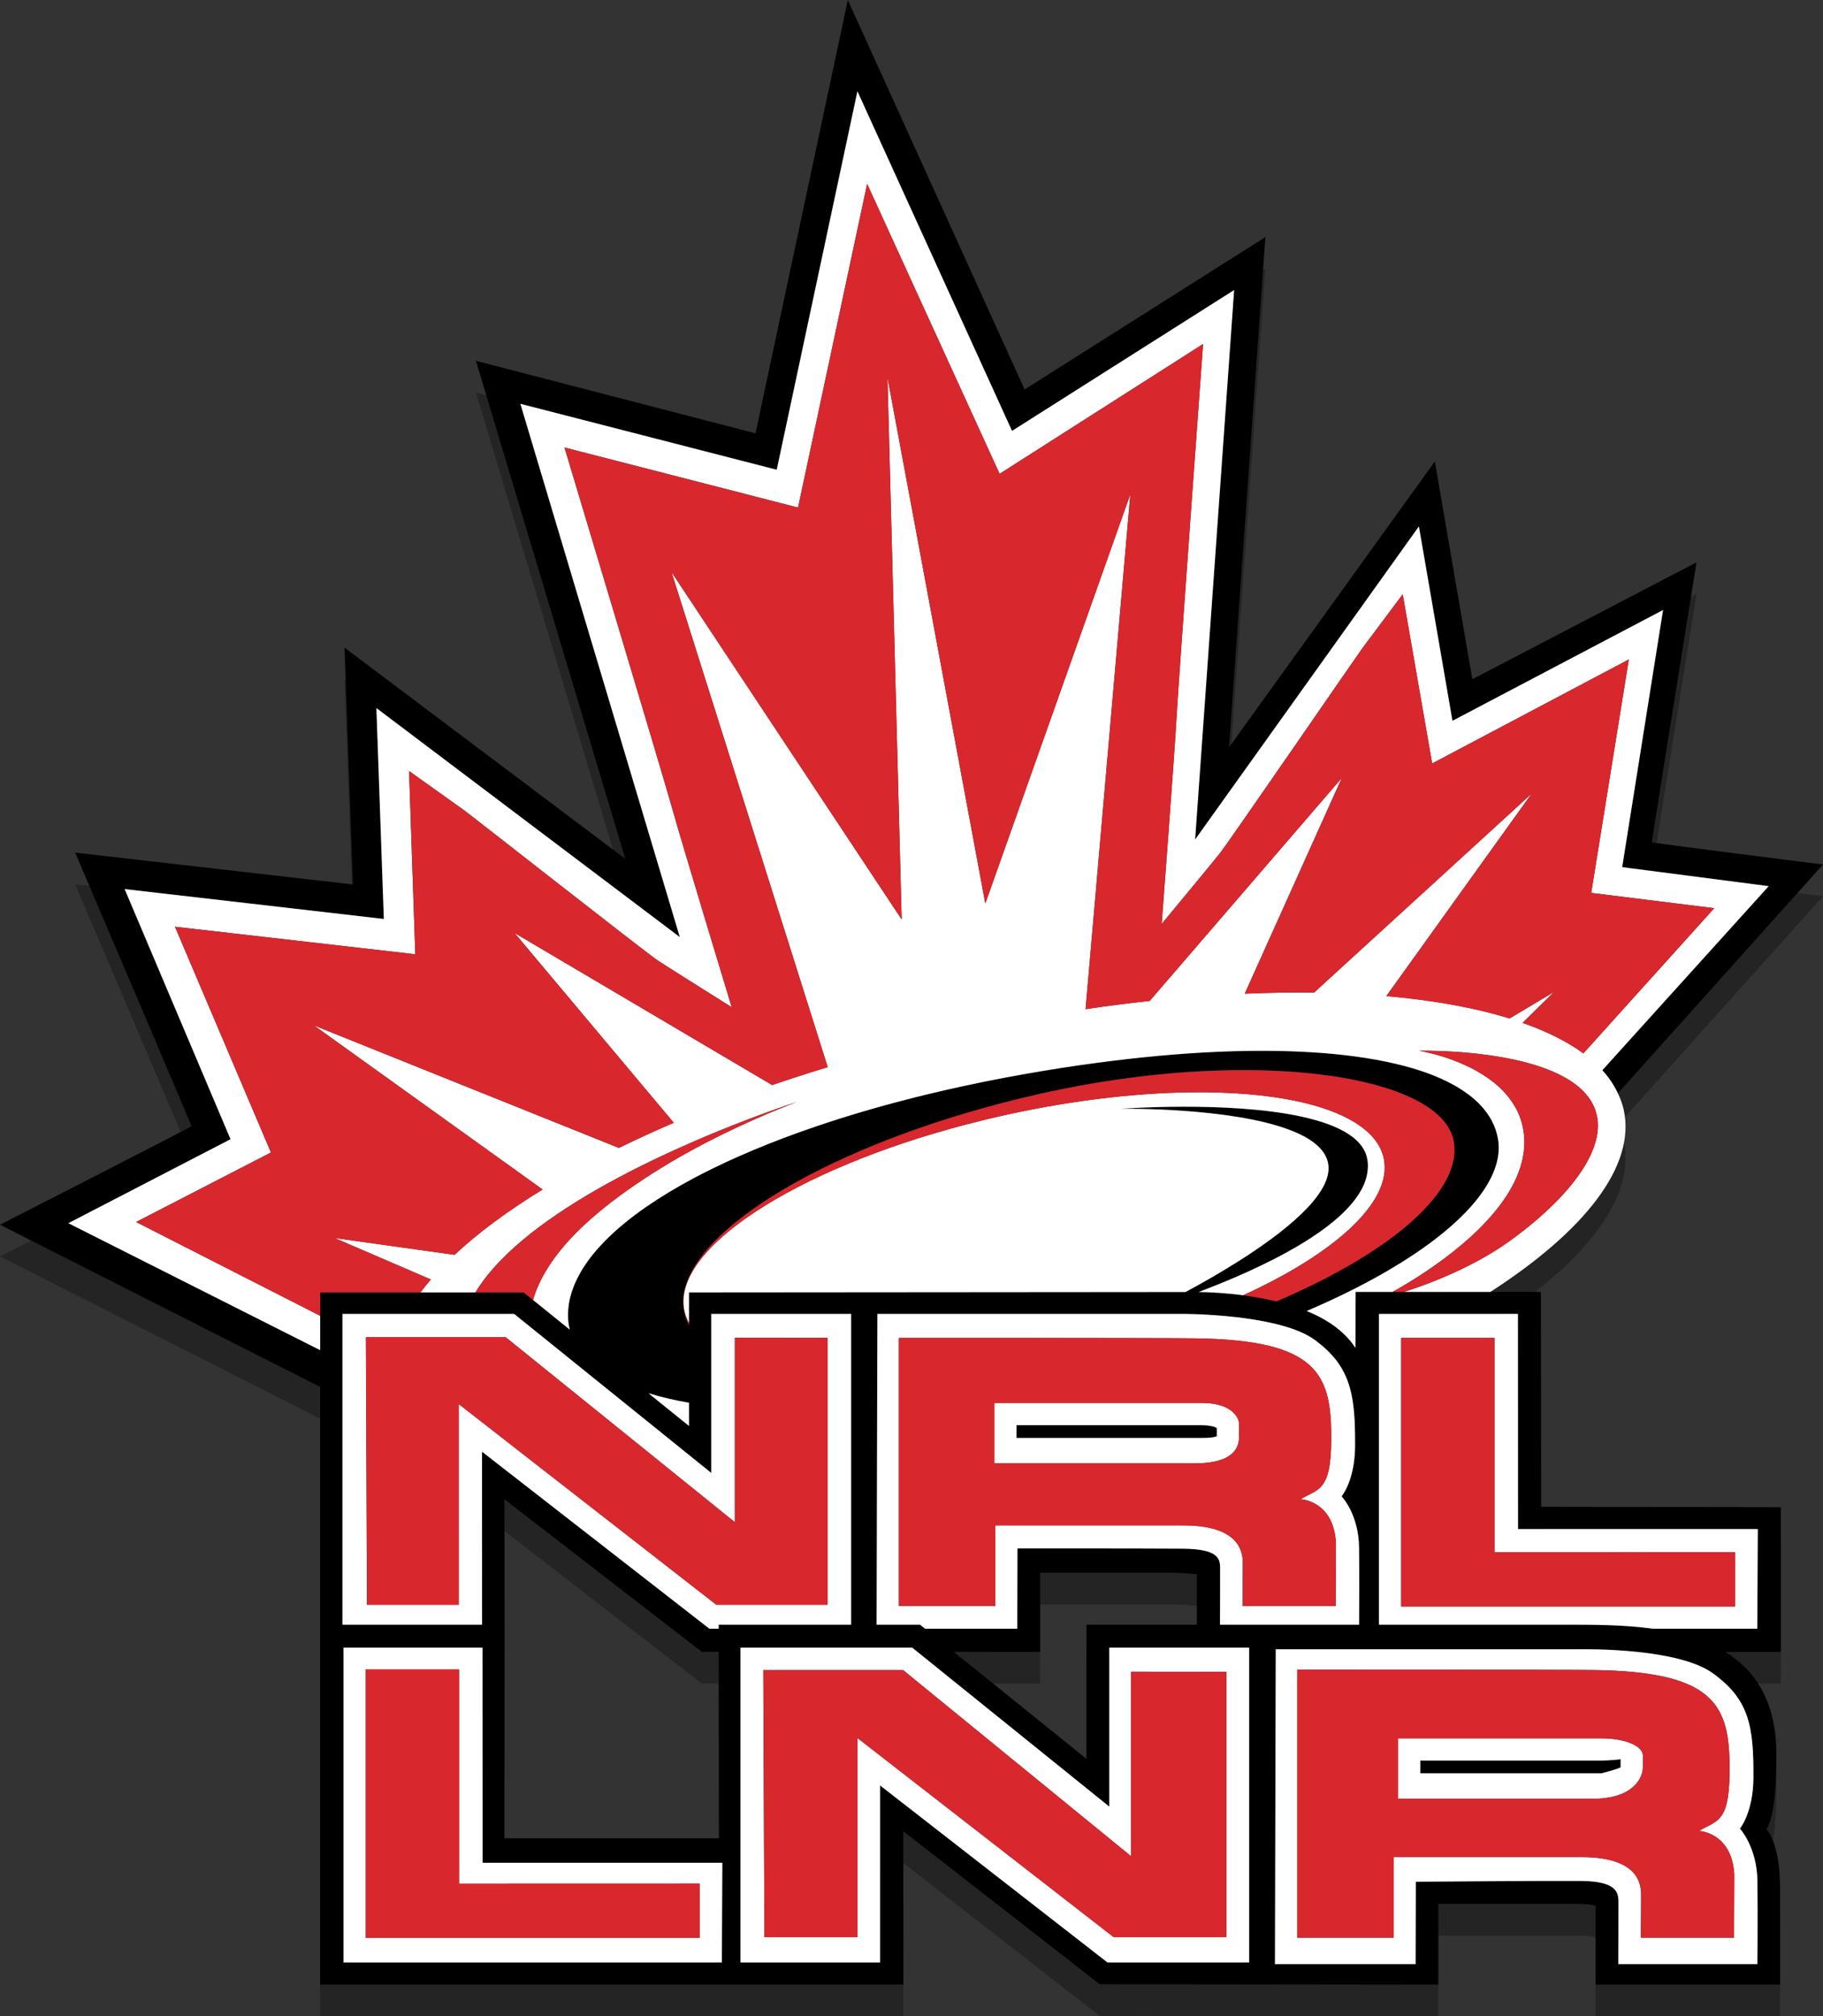 <?xml version="1.0" encoding="UTF-8"?>
<!-- Generator: Adobe Illustrator 16.0.0, SVG Export Plug-In . SVG Version: 6.00 Build 0)  -->
<!DOCTYPE svg PUBLIC "-//W3C//DTD SVG 1.1//EN" "http://www.w3.org/Graphics/SVG/1.1/DTD/svg11.dtd">
<svg version="1.1" id="Layer_1_copy" xmlns="http://www.w3.org/2000/svg" xmlns:xlink="http://www.w3.org/1999/xlink" x="0px" y="0px" width="345.029px" height="381.524px" viewBox="0 0 345.029 381.524" enable-background="new 0 0 345.029 381.524" xml:space="preserve">
<rect x="0" y="0" width="345.029" height="381.524" fill="#333333" stroke="none"/>
<path opacity="0.3" d="M291.638,250.454h-9.559c17.82-11.504,27.583-23.816,25.23-34.471c-0.238-1.079-0.633-2.111-1.105-3.116  l38.825-43.285c0,0-32.339-4.068-32.396-4.2c-0.057-0.132,8.452-52.971,8.452-52.971l-42.424,22.11l-7.102-41.204l-38.952,54.095  l6.882-96.55l-45.571,28.832L160.463,6l-17.472,81.993L90.076,74.274l28.27,94.229l-53.139-39.957l1.584,44.807l-52.564-6.02  c0,0,22.05,51.611,22.016,51.771S0,237.741,0,237.741l60.599,30.692v44.991v5.123v62.972l110.373,0.005l-0.025-29.035l37.184,28.96  l64.087,0.075V366.24h24.435c5.453-0.062,5.34,0.453,5.34,0.453v14.831l34.915-0.005c0,0,0-10.024,0-18.048  c0-9.026-2.607-11.333-2.607-11.333s2.006-2.057,1.906-14.442c-0.079-9.805-3.999-15.646-9.669-19.129h10.515v-27.381l-45.377-0.074  L291.638,250.454z M205.623,313.424v25.374l-25.115-20.236l16.353,0.005V303.58c0,0,21.399,0,24.314,0s5.36,0.301,5.36,0.301  l-0.013,9.544H205.623z M95.451,353.842l0.043-35.295h0.006l-0.003-2.493l0.003-2.63h-0.006l-0.031-23.742l37.347,28.865  l3.216,0.001l0.043,35.294H95.451z"/>
<g>
	<path d="M224.431,269.673h-10.097h-21.949v2.407h13.013h10.629h11.67c0,0,1.998,0.024,2.6-0.342v-1.529   c0,0-0.664-0.536-3.047-0.536H224.431L224.431,269.673z"/>
	<path d="M332.595,308.186h-19.72c-5.542-0.761-11.267-0.762-16.185-0.762h-35.704v-50.207v-1.284v-6.659v-0.661h0.598h7.176h6.474   h12.061l0.02,40.713h45.376L332.595,308.186L332.595,308.186z M324.193,316.619c6.845,4.964,7.722,9.909,7.672,19.737   c-0.033,6.619-2.557,9.651-2.557,9.651s3.233,3.51,3.31,9.903c0.075,6.394,0,15.738,0,15.738H306.29c0,0,0.042-10.101,0.025-11.878   c-0.017-1.729-0.451-3.81-7.071-3.859c-6.87-0.053-31.278,0.149-31.278,0.149l-0.038,15.588H241.3l0.149-59.082l0.002-0.493h57.618   c0,0,5.035-0.114,10.808,0.493C315.106,313.117,320.94,314.258,324.193,316.619L324.193,316.619z M236.426,371.332h-26.829   l-43.032-33.492l0.006,33.492h-26.427V312.55v-0.794h32.495l0.996,0.803l36.313,29.286v-30.089h16.569h9.908v0.811V371.332   L236.426,371.332z M136.622,371.332H65.013v-58.784v-0.791h26.309v0.791l0.019,39.922h45.376L136.622,371.332L136.622,371.332z    M136.069,347.842H95.451l0.043-35.295h0.006l-0.003-2.493l0.003-2.63h-0.006l-0.031-23.742l37.347,28.865l3.216,0.001   L136.069,347.842L136.069,347.842z M64.811,264.567V257.6v-6.48v-2.507h12.15h4.444h6.63h8.626h0.646l0.739,0.596l2.073,1.672   l16.84,13.581l13.224,10.665l1.9,1.532l2.25,1.813l0.282,0.229v-0.216v-1.6v-2.53v-7.792v-0.508v-6.175v-4.72v-0.584v-5.964h26.478   v6.222v5.658v1.215v0.301v4.781v2.963v5.139v6.403v0.975v25.154h-25.074l0.001,0.763h-1.756l-31.058-24.173l-6.876-5.352   l-5.097-3.967l0,2.159v1.096l0.006,29.475H64.811V264.567L64.811,264.567z M130.403,267.289v2.534l-2.587-2.089l-5.091-4.112   c2.338,0.717,4.9,1.323,7.678,1.811V267.289L130.403,267.289z M182.604,210.679c4.513-1.344,9.21-2.578,14.059-3.671   c11.379-2.564,22.373-3.971,32.355-4.393c1.223-0.051,2.427-0.085,3.617-0.108c6.952-0.13,13.341,0.234,18.944,1.027   c4.376,0.618,8.269,1.498,11.571,2.611c3.333,1.123,6.064,2.481,8.08,4.047c1.579,1.226,2.718,2.578,3.365,4.043   c0.192,0.437,0.356,0.88,0.459,1.336c2.17,9.523-11.53,21.312-33.46,30.677c-2.142-0.521-4.286-0.893-6.302-1.157   c-0.026-0.004-0.056-0.008-0.084-0.012c-3.37-0.438-6.358-0.575-8.345-0.611c10.819-4.063,29.582-12.395,31.798-21.926   c0.247-1.059,0.313-2.131,0.116-3.216c-0.525-2.892-3.174-4.959-6.953-6.436c-1.718-0.671-3.672-1.217-5.769-1.663   c-13.836-2.938-33.914-1.424-33.914-1.424s20.685-0.333,32.041,4.034c1.241,0.478,2.382,1.006,3.36,1.604   c2.317,1.411,3.792,3.175,3.897,5.378c0.266,5.542-8.6,12.5-17.09,17.865c-3.641,2.301-7.211,4.311-9.965,5.787   c-0.011,0-0.034,0.001-0.034,0.001l-14.488,0.013l-23.706,0.019l-55.756,0.044v5.791v0.353c-0.395-0.737-0.696-1.506-0.877-2.312   C126.792,236.254,149.709,220.471,182.604,210.679L182.604,210.679z M226.522,307.424h-20.899v25.374l-25.115-20.236l16.353,0.005   V297.58c0,0,21.399,0,24.314,0s5.36,0.301,5.36,0.301L226.522,307.424L226.522,307.424z M242.546,250.795   c2.452,0.674,4.663,1.552,6.254,2.706c0.248,0.18,0.472,0.361,0.704,0.542c2.025,1.575,3.479,3.201,4.511,5.004   c0.004,0.007,0.008,0.013,0.012,0.021c2.11,3.7,2.479,8.156,2.445,14.518c-0.032,6.62-2.557,9.553-2.557,9.553   s3.234,3.31,3.311,9.703c0.062,5.285,0.021,12.303,0.005,14.583h-26.329c0.009-2.322,0.035-9.343,0.021-10.821   c-0.016-1.73-0.451-3.51-7.07-3.561c-6.87-0.052-31.278-0.051-31.278-0.051l-0.038,15.194h-17.458l-0.946-0.763h-8.222   l0.065-25.666l0.003-1.313l0.016-6.414l0.013-5.131l0.006-2.396l0.012-4.657l0.002-0.687l0.001-0.627l0.017-6.625l0.014-5.295   h20.533h6.316h28.698h2.07c0,0,1.17-0.005,3.024,0.067c1.904,0.075,4.532,0.233,7.367,0.562c2.383,0.275,4.907,0.673,7.272,1.243   C241.748,250.583,242.149,250.686,242.546,250.795L242.546,250.795z M291.638,244.454h-9.559h-9.589h-6.74h-0.407h-1.769h-4.589   h-2.413l-0.009,2.665l-0.019,5.072l-0.01,2.877c-0.541-0.861-1.191-1.645-1.913-2.371c-1.465-1.479-3.261-2.695-5.248-3.692   c-0.67-0.336-1.359-0.651-2.064-0.938c5.653-2.414,10.762-4.957,15.24-7.566c13.389-7.799,21.168-16.178,21.106-23.411   c-0.004-0.5-0.044-0.994-0.123-1.481c-0.414-2.538-1.648-4.79-3.592-6.764c-1.133-1.148-2.518-2.199-4.127-3.152   c-1.945-1.153-4.21-2.17-6.804-3.035c-4.124-1.376-9.044-2.38-14.635-3.017c-5.326-0.605-11.27-0.87-17.739-0.79   c-1.953,0.024-3.947,0.074-5.995,0.162c-7.193,0.309-14.952,1.015-23.156,2.115c-0.979,0.131-1.954,0.261-2.944,0.404   c-4.673,0.673-9.482,1.472-14.413,2.4c-2.732,0.516-5.417,1.064-8.061,1.639c-7.922,1.718-15.424,3.689-22.4,5.867   c-0.687,0.216-1.367,0.433-2.043,0.65c-8.497,2.743-16.165,5.791-22.808,9.052c-1.193,0.585-2.351,1.178-3.476,1.775   c-6.652,3.539-12.1,7.297-16.099,11.163c-2.28,2.204-4.088,4.442-5.379,6.696c-1.693,2.955-2.516,5.935-2.326,8.892   c0.043,0.665,0.153,1.305,0.301,1.931l-6.953-5.615l-1.772-1.433h-9.134h-2.752h-7.641H72.29H60.599v4.425v6.504l-47.664-24.026   l30.695-15.887l-20.041-47.335l49.057,5.657l-1.408-39.91l57.424,43.336L98.488,76.41l48.519,12.478l15.271-71.622l29.263,64.269   l42.037-26.651l-7.38,103.964l42.352-59.242l6.351,36.785l39.858-20.962l-7.734,48.654l27.731,3.595l-31.488,34.83   c1.245,1.361,2.214,2.821,2.938,4.36l38.825-43.285c0,0-32.339-4.068-32.396-4.2c-0.057-0.132,8.452-52.971,8.452-52.971   l-42.424,22.11l-7.102-41.204l-38.952,54.095l6.882-96.55l-45.571,28.832L160.463,0l-17.472,81.993L90.076,68.274l28.27,94.229   l-53.139-39.957l1.584,44.807l-52.564-6.02c0,0,22.05,51.611,22.016,51.771S0,231.741,0,231.741l60.599,30.692v44.991v5.123v62.972   l110.373,0.005l-0.025-29.035l37.184,28.96l64.087,0.075V360.24h24.435c5.453-0.062,5.34,0.453,5.34,0.453v14.831l34.915-0.005   c0,0,0-10.024,0-18.048c0-9.026-2.607-11.333-2.607-11.333s2.006-2.057,1.906-14.442c-0.079-9.805-3.999-15.646-9.669-19.129   h10.515v-27.381l-45.377-0.074L291.638,244.454L291.638,244.454z"/>
	<path d="M268.808,335.542h34.281c0,0,3.029-0.764,3.63-1.131v-1.529c0,0-1.693,0.253-4.076,0.253h-33.835V335.542L268.808,335.542z   "/>
	<path fill="#FFFFFF" d="M63.325,234.256L81.54,242.1c-0.701,0.818-1.351,1.635-1.955,2.448h7.641h2.752   c1.227-2.022,2.798-3.996,4.636-5.91c3.488-3.632,7.934-7.047,12.792-10.183c5.044-3.256,10.531-6.209,15.857-8.785   c2.543-1.229,5.046-2.373,7.448-3.423c11.197-4.896,20.152-7.753,20.152-7.753s-9.061,3.294-19.278,8.795   c-1.937,1.043-3.915,2.166-5.882,3.361c-0.718,0.435-1.434,0.879-2.145,1.334c-4.531,2.895-8.754,5.961-12.337,9.208   c-3.057,2.77-5.641,5.672-7.548,8.715c-1.232,1.965-2.183,3.987-2.789,6.073l6.953,5.615c-0.148-0.626-0.258-1.266-0.301-1.931   c-0.19-2.957,0.633-5.937,2.326-8.892c1.291-2.254,3.099-4.492,5.379-6.696c3.999-3.866,9.447-7.624,16.099-11.163   c1.125-0.598,2.283-1.19,3.476-1.775c6.643-3.261,14.311-6.309,22.808-9.052c0.676-0.218,1.356-0.435,2.043-0.65   c6.976-2.178,14.479-4.149,22.4-5.867c2.644-0.574,5.328-1.123,8.061-1.639c4.931-0.929,9.74-1.728,14.413-2.4   c0.99-0.144,1.966-0.273,2.944-0.404c8.204-1.101,15.963-1.807,23.156-2.115c2.048-0.088,4.042-0.138,5.995-0.162   c6.47-0.08,12.413,0.185,17.739,0.79c5.591,0.637,10.511,1.641,14.635,3.017c2.594,0.865,4.858,1.882,6.804,3.035   c1.609,0.953,2.994,2.004,4.127,3.152c1.943,1.974,3.178,4.226,3.592,6.764c0.079,0.487,0.119,0.981,0.123,1.481   c0.062,7.233-7.718,15.612-21.106,23.411c-4.479,2.609-9.587,5.152-15.24,7.566c0.705,0.287,1.395,0.603,2.064,0.938   c1.987,0.997,3.783,2.214,5.248,3.692c0.722,0.727,1.372,1.51,1.913,2.371l0.01-2.877l0.019-5.072l0.009-2.665h2.413h4.589   c1.04-0.58,2.34-1.335,3.796-2.241c7.383-4.599,18.774-13.139,20.809-23.018c0.23-1.115,0.354-2.246,0.325-3.392   c-0.03-1.254-0.222-2.416-0.535-3.498c-0.822-2.846-2.522-5.12-4.59-6.931c-1.318-1.155-2.782-2.123-4.266-2.926   c-1.98-1.071-3.983-1.854-5.707-2.41c-2.765-0.895-4.801-1.212-4.801-1.212s2.688-0.064,6.54,0.176   c2.014,0.125,4.342,0.335,6.781,0.681c1.963,0.278,3.99,0.645,5.976,1.127c2.821,0.688,5.545,1.612,7.862,2.848   c1.508,0.803,2.834,1.738,3.903,2.829c1.319,1.344,2.237,2.923,2.59,4.778c0.018,0.089,0.048,0.172,0.062,0.264   c1.166,7.372-7.01,16.416-16.624,23.317c-3.041,2.185-6.354,4.015-9.535,5.516c-3.917,1.848-7.634,3.196-10.41,4.092h6.74h9.589   c17.82-11.504,27.583-23.816,25.23-34.471c-0.238-1.079-0.633-2.111-1.105-3.116c-0.724-1.539-1.692-2.999-2.938-4.36l31.488-34.83   l-27.731-3.595l7.734-48.654l-39.858,20.962l-6.351-36.785l-42.352,59.242l7.38-103.964L191.54,81.534l-29.263-64.269   l-15.271,71.622L98.488,76.41l30.174,100.902l-57.424-43.336l1.408,39.91l-49.057-5.657l20.041,47.335l-30.695,15.887   l47.664,24.026v-6.504L25.76,231.226l25.521-13.152l-18.162-42.717l45.481,5.207l-1.179-34.671c0,0,9.02,6.429,10.308,7.347   c1.287,0.917,34.607,27.078,36.682,28.45c2.072,1.37,14.078,8.896,14.078,8.896s-9.453-31.105-11.298-37.725   c-1.779-6.38-20.353-68.183-20.353-68.183l44.204,11.365l13.077-61.252l25.069,54.869l38.511-24.568c0,0-4.644,63.771-5,70.356   c-0.37,6.838-2.831,39.38-2.831,39.38s9.439-11.391,11.043-13.41c1.602-2.016,26.083-37.62,27.03-38.886   c0.946-1.266,7.544-10.083,7.544-10.083l5.574,32.013l37.219-19.677l-7.116,44.17l23.282,2.892l-24.77,27.474   c-1.879-1.381-4.081-2.638-6.551-3.778c-1.544-0.713-3.19-1.381-4.949-1.999l5.949-5.845l-8.423,5.016   c-6.588-2.037-14.454-3.459-23.316-4.232l27.507-38.319l-41.183,37.65c-4.218-0.058-8.609,0.022-13.125,0.216l18.385-40.843   l-36.374,42.208c-3.977,0.432-8.023,0.947-12.134,1.556l8.476-97.44l-27.45,77.448l-18.518-99.547l2.685,102.565l-43.561-65.732   l29.569,93.672c-3.585,1.09-7.092,2.224-10.514,3.399l-48.76-28.78l30.136,35.914c-3.614,1.546-7.069,3.138-10.386,4.761   l-57.711-23.184l43.271,31.05c-6.605,4.039-12.207,8.195-16.663,12.36L63.325,234.256L63.325,234.256z"/>
	<path fill="#FFFFFF" d="M127.816,267.734l2.587,2.089v-2.534v-1.856c-2.778-0.487-5.34-1.094-7.678-1.811L127.816,267.734   L127.816,267.734z"/>
	<path fill="#FFFFFF" d="M130.403,244.548l55.756-0.044l23.706-0.019l14.488-0.013c0,0,0.023-0.001,0.034-0.001   c2.754-1.477,6.324-3.486,9.965-5.787c8.49-5.365,17.355-12.323,17.09-17.865c-0.105-2.203-1.58-3.967-3.897-5.378   c-0.979-0.598-2.119-1.126-3.36-1.604c-11.356-4.367-32.041-4.034-32.041-4.034s20.078-1.515,33.914,1.424   c2.097,0.446,4.051,0.992,5.769,1.663c3.779,1.477,6.428,3.544,6.953,6.436c0.197,1.085,0.131,2.157-0.116,3.216   c-2.216,9.531-20.979,17.862-31.798,21.926c1.986,0.036,4.975,0.174,8.345,0.611c0.028,0.004,0.058,0.008,0.084,0.012   c0.058-0.025,0.112-0.052,0.168-0.077c17.396-7.996,28.027-17.649,26.458-25.673c-0.011-0.058-0.012-0.118-0.024-0.176   c-0.701-3.213-3.318-5.843-7.424-7.85c-1.932-0.945-4.188-1.755-6.742-2.416c-5.396-1.399-12.084-2.152-19.657-2.22   c-0.292-0.003-0.588-0.001-0.882-0.002c-10.788-0.02-23.306,1.33-36.438,4.196c-2.697,0.588-5.338,1.229-7.927,1.907   c-32.499,8.509-55.833,23.64-53.295,35.27c0.174,0.799,0.469,1.562,0.873,2.288V244.548L130.403,244.548z"/>
	<path fill="#FFFFFF" d="M86.832,303.655H69.456l-0.15-36.812l-0.028-6.992l-0.027-6.471l-0.001-0.354h5.826h12.016h4.214h4.397   l5.417,4.37l0.01,0.009l17.239,13.911l5.98,4.824l2.215,1.788l3.088,2.492l3.855,3.11l2.647,2.136l2.926,2.361v-2.875v-1.631v-4.76   v-0.182v-1.294v-3.707v-7.048v-0.736v-6.774v-1.463v-0.73v-3.702l17.557,0.019v2.529v4.605v1.124v1.372v4.181v3.572v5.146v6.398   v0.594v20.988h-21.061l-18.719-14.581l-10.161-7.914l-8.897-6.932l-10.966-8.542v3.015v6.153v0.866V303.655L86.832,303.655z    M91.233,277.95v-1.096l0-2.159l5.097,3.967l6.876,5.352l31.058,24.173h1.756l-0.001-0.763h25.074v-25.154v-0.975v-6.403v-5.139   v-2.963v-4.781v-0.301v-1.215v-5.658v-6.222h-26.478v5.964v0.584v4.72v6.175v0.508v7.792v2.53v1.6v0.216l-0.282-0.229l-2.25-1.813   l-1.9-1.532l-13.224-10.665l-16.84-13.581l-2.073-1.672l-0.739-0.596h-0.646h-8.626h-6.63h-4.444h-12.15v2.507v6.48v6.967v42.857   h26.428L91.233,277.95L91.233,277.95z"/>
	<path fill="#FFFFFF" d="M230.296,271.739c-0.602,0.366-2.6,0.342-2.6,0.342h-11.67h-10.629h-13.013v-2.407h21.949h10.097h2.818   c2.383,0,3.047,0.536,3.047,0.536V271.739L230.296,271.739z M234.508,270.742c0.001-0.195,0.001-0.588,0.002-1.275   c0-0.008-0.002-0.017-0.002-0.023v-0.004c-0.009-0.729-0.438-1.692-1.469-2.49c-0.787-0.608-1.929-1.116-3.507-1.35   c-0.588-0.086-1.23-0.138-1.944-0.138h-21.457h-17.77h-0.189v4.672v6.494v0.267h7.786h30.151c7.91,0,8.4-3.46,8.398-5.076V270.742   L234.508,270.742z"/>
	<path fill="#FFFFFF" d="M223.943,288.629h-35.57v15.245h-18.254v-22.613v-1.537v-6.42v-5.121v-2.002v-4.366v-1.359v-0.037v-7.253   c0,0,7.451-0.003,16.95,0c5.327,0.001,11.287,0.004,16.96,0.01c3.191,0.003,6.28,0.007,9.113,0.012   c3.543,0.007,6.662,0.015,9.047,0.024c1.747,0.007,3.115,0.016,3.932,0.025c2.237,0.026,4.274,0.113,6.146,0.255   c0.194,0.015,0.384,0.032,0.575,0.048c4.457,0.372,7.895,1.081,10.534,2.117c2.912,1.143,4.868,2.68,6.158,4.605   c0.112,0.167,0.215,0.34,0.317,0.514c1.54,2.603,2.01,5.858,2.089,9.743c0.24,11.789-2.2,11.021-5.792,13.164   c0,0,6.244,0.217,6.695,8.246l-0.051,11.945h-17.62l0.043-7.589C235.181,295.03,235.98,288.629,223.943,288.629L223.943,288.629z    M257.23,307.424c0.016-2.28,0.057-9.298-0.005-14.583c-0.076-6.394-3.311-9.703-3.311-9.703s2.524-2.933,2.557-9.553   c0.033-6.361-0.335-10.817-2.445-14.518c-0.004-0.008-0.008-0.014-0.012-0.021c-1.031-1.803-2.485-3.429-4.511-5.004   c-0.232-0.181-0.456-0.362-0.704-0.542c-1.591-1.154-3.802-2.032-6.254-2.706c-0.396-0.109-0.798-0.213-1.206-0.311   c-2.365-0.57-4.89-0.968-7.272-1.243c-2.835-0.328-5.463-0.486-7.367-0.562c-1.854-0.072-3.024-0.067-3.024-0.067h-2.07h-28.698   h-6.316h-20.533l-0.014,5.295l-0.017,6.625l-0.001,0.627l-0.002,0.687l-0.012,4.657l-0.006,2.396l-0.013,5.131l-0.016,6.414   l-0.003,1.313l-0.065,25.666h8.222l0.946,0.763h17.458l0.038-15.194c0,0,24.408-0.001,31.278,0.051   c6.619,0.051,7.055,1.83,7.07,3.561c0.015,1.479-0.012,8.499-0.021,10.821H257.23L257.23,307.424z"/>
	<path fill="#FFFFFF" d="M328.383,303.974h-63.185v-50.056v-0.754h1.523h16.129v40.555l45.532-0.013V303.974L328.383,303.974z    M287.294,248.613h-12.061h-6.474h-7.176h-0.598v0.661v6.659v1.284v50.207h35.704c4.918,0,10.643,0.001,16.185,0.762h19.72   l0.095-18.86h-45.376L287.294,248.613L287.294,248.613z"/>
	<path fill="#FFFFFF" d="M232.101,366.56h-21.307l-48.498-37.685v37.685h-17.62l-0.207-50.548h26.453l43.125,35.203v-34.901   l18.054,0.019V366.56L232.101,366.56z M209.948,311.756v30.089l-36.313-29.286l-0.996-0.803h-32.495v0.794v58.781h26.427   l-0.006-33.492l43.032,33.492h26.829v-58.765v-0.811h-9.908H209.948L209.948,311.756z"/>
	<path fill="#FFFFFF" d="M306.719,334.412c-0.601,0.367-3.63,1.131-3.63,1.131h-34.281v-2.407h33.835   c2.383,0,4.076-0.253,4.076-0.253V334.412L306.719,334.412z M310.933,332.112c0-1.491-2.812-3.188-7.951-3.188h-38.386v11.434   h36.906c7.91,0,9.431-4.249,9.431-5.866v-1.076c0-0.194,0.001-0.587,0.002-1.274c0-0.009-0.002-0.017-0.002-0.024V332.112   L310.933,332.112z"/>
	<path fill="#FFFFFF" d="M328.187,366.641h-17.62l0.043-7.589c-0.035-1.255,0.764-7.654-11.273-7.654h-35.569v15.243h-18.255v-50.71   c0,0,48.781-0.014,56.003,0.072c22.256,0.264,25.594,6.245,25.818,17.284c0.241,11.788-2.2,11.02-5.792,13.163   c0,0,6.244,0.216,6.696,8.246L328.187,366.641L328.187,366.641z M329.309,346.007c0,0,2.523-3.032,2.557-9.651   c0.05-9.828-0.827-14.773-7.672-19.737c-3.253-2.36-9.087-3.502-14.316-4.052c-5.772-0.607-10.808-0.493-10.808-0.493h-57.618   l-0.002,0.493l-0.149,59.082h26.628l0.038-15.588c0,0,24.408-0.202,31.278-0.149c6.62,0.05,7.055,2.13,7.071,3.859   c0.017,1.777-0.025,11.878-0.025,11.878h26.328c0,0,0.075-9.345,0-15.738C332.542,349.517,329.309,346.007,329.309,346.007   L329.309,346.007z"/>
	<path fill="#FFFFFF" d="M132.41,366.691H69.225v-50.81h17.652v40.555l45.533-0.013V366.691L132.41,366.691z M91.321,312.547v-0.791   H65.013v0.791v58.784h71.609l0.094-18.862H91.34L91.321,312.547L91.321,312.547z"/>
	<path fill="#D9272E" d="M79.585,244.548c0.604-0.813,1.254-1.63,1.955-2.448l-18.215-7.844l22.708,3.18   c4.456-4.165,10.058-8.321,16.663-12.36l-43.271-31.05l57.711,23.184c3.317-1.623,6.772-3.215,10.386-4.761l-30.136-35.914   l48.76,28.78c3.422-1.176,6.929-2.31,10.514-3.399l-29.569-93.672l43.561,65.732l-2.685-102.565l18.518,99.547l27.45-77.448   l-8.476,97.44c4.11-0.608,8.157-1.124,12.134-1.556l36.374-42.208l-18.385,40.843c4.516-0.193,8.907-0.273,13.125-0.216   l41.183-37.65l-27.507,38.319c8.862,0.773,16.729,2.195,23.316,4.232l8.423-5.016l-5.949,5.845   c1.759,0.618,3.405,1.286,4.949,1.999c2.47,1.141,4.672,2.397,6.551,3.778l24.77-27.474l-23.282-2.892l7.116-44.17l-37.219,19.677   l-5.574-32.013c0,0-6.598,8.817-7.544,10.083c-0.947,1.266-25.429,36.87-27.03,38.886c-1.604,2.02-11.043,13.41-11.043,13.41   s2.461-32.542,2.831-39.38c0.356-6.585,5-70.356,5-70.356l-38.511,24.568l-25.069-54.869l-13.077,61.252l-44.204-11.365   c0,0,18.574,61.803,20.353,68.183c1.845,6.619,11.298,37.725,11.298,37.725s-12.006-7.525-14.078-8.896   c-2.075-1.372-35.395-27.533-36.682-28.45c-1.288-0.918-10.308-7.347-10.308-7.347l1.179,34.671l-45.481-5.207l18.162,42.717   L25.76,231.226l34.839,17.747v-4.425H72.29H79.585L79.585,244.548z"/>
	<path fill="#D9272E" d="M130.711,216.248c-2.402,1.05-4.905,2.193-7.448,3.423c-5.326,2.576-10.813,5.529-15.857,8.785   c-4.858,3.136-9.304,6.551-12.792,10.183c-1.838,1.914-3.409,3.888-4.636,5.91h9.134l1.772,1.433   c0.606-2.086,1.557-4.108,2.789-6.073c1.907-3.043,4.491-5.945,7.548-8.715c3.583-3.247,7.806-6.313,12.337-9.208   c0.711-0.455,1.427-0.899,2.145-1.334c1.967-1.195,3.945-2.318,5.882-3.361c10.217-5.501,19.278-8.795,19.278-8.795   S141.908,211.352,130.711,216.248L130.711,216.248z"/>
	<path fill="#D9272E" d="M265.75,244.454c2.776-0.896,6.493-2.244,10.41-4.092c3.182-1.501,6.494-3.331,9.535-5.516   c9.614-6.901,17.79-15.945,16.624-23.317c-0.014-0.092-0.044-0.175-0.062-0.264c-0.353-1.855-1.271-3.435-2.59-4.778   c-1.069-1.091-2.396-2.026-3.903-2.829c-2.317-1.235-5.041-2.16-7.862-2.848c-1.985-0.482-4.013-0.849-5.976-1.127   c-2.439-0.346-4.768-0.556-6.781-0.681c-3.853-0.24-6.54-0.176-6.54-0.176s2.036,0.317,4.801,1.212   c1.724,0.557,3.727,1.339,5.707,2.41c1.483,0.803,2.947,1.771,4.266,2.926c2.067,1.811,3.768,4.085,4.59,6.931   c0.313,1.082,0.505,2.244,0.535,3.498c0.028,1.146-0.095,2.276-0.325,3.392c-2.034,9.879-13.426,18.419-20.809,23.018   c-1.456,0.906-2.756,1.661-3.796,2.241h1.769H265.75L265.75,244.454z"/>
	<path fill="#D9272E" d="M235.462,245.014c-0.056,0.025-0.11,0.052-0.168,0.077c2.016,0.265,4.16,0.636,6.302,1.157   c21.93-9.365,35.63-21.153,33.46-30.677c-0.103-0.456-0.267-0.899-0.459-1.336c-0.647-1.465-1.786-2.817-3.365-4.043   c-2.016-1.565-4.747-2.924-8.08-4.047c-3.303-1.113-7.195-1.993-11.571-2.611c-5.604-0.793-11.992-1.157-18.944-1.027   c-1.19,0.023-2.395,0.058-3.617,0.108c-9.982,0.422-20.977,1.828-32.355,4.393c-4.849,1.093-9.546,2.327-14.059,3.671   c-32.896,9.792-55.813,25.575-53.078,37.701c0.181,0.806,0.482,1.574,0.877,2.312v-0.353c-0.404-0.727-0.699-1.489-0.873-2.288   c-2.538-11.63,20.796-26.761,53.295-35.27c2.589-0.679,5.229-1.319,7.927-1.907c13.133-2.866,25.65-4.216,36.438-4.196   c0.294,0.001,0.59-0.001,0.882,0.002c7.573,0.067,14.262,0.82,19.657,2.22c2.554,0.661,4.811,1.471,6.742,2.416   c4.105,2.007,6.723,4.637,7.424,7.85c0.013,0.058,0.014,0.118,0.024,0.176C263.489,227.365,252.858,237.018,235.462,245.014   L235.462,245.014z"/>
	<polygon fill="#D9272E" points="156.636,282.667 156.636,282.073 156.636,275.674 156.636,270.528 156.636,266.956    156.636,262.775 156.636,261.403 156.636,260.279 156.636,255.673 156.636,253.144 139.079,253.125 139.079,256.828    139.079,257.558 139.079,259.021 139.079,265.795 139.079,266.532 139.079,273.58 139.079,277.287 139.079,278.581    139.079,278.762 139.079,283.522 139.079,285.153 139.079,288.028 136.153,285.667 133.506,283.531 129.651,280.42    126.563,277.928 124.348,276.14 118.368,271.316 101.129,257.405 101.119,257.396 95.702,253.026 91.305,253.026 87.091,253.026    75.075,253.026 69.249,253.026 69.25,253.38 69.277,259.851 69.306,266.843 69.456,303.655 86.832,303.655 86.832,275.72    86.832,274.854 86.832,268.701 86.832,265.686 97.798,274.228 106.695,281.16 116.856,289.074 135.575,303.655 156.636,303.655    156.636,282.667  "/>
	<path fill="#D9272E" d="M234.508,270.742v1.076c0.002,1.616-0.488,5.076-8.398,5.076h-30.151h-7.786v-0.267v-6.494v-4.672h0.189   h17.77h21.457c0.714,0,1.356,0.052,1.944,0.138c1.578,0.233,2.72,0.741,3.507,1.35c1.03,0.798,1.46,1.762,1.469,2.49v0.004   c0,0.007,0.002,0.016,0.002,0.023C234.509,270.154,234.509,270.546,234.508,270.742L234.508,270.742z M252.793,303.875   l0.051-11.945c-0.451-8.029-6.695-8.246-6.695-8.246c3.592-2.144,6.032-1.375,5.792-13.164c-0.079-3.885-0.549-7.141-2.089-9.743   c-0.103-0.174-0.205-0.347-0.317-0.514c-1.29-1.926-3.246-3.463-6.158-4.605c-2.64-1.036-6.077-1.745-10.534-2.117   c-0.191-0.016-0.381-0.033-0.575-0.048c-1.871-0.142-3.908-0.229-6.146-0.255c-0.816-0.01-2.185-0.019-3.932-0.025   c-2.385-0.01-5.504-0.018-9.047-0.024c-2.833-0.005-5.922-0.009-9.113-0.012c-5.673-0.006-11.633-0.009-16.96-0.01   c-9.499-0.003-16.95,0-16.95,0v7.253v0.037v1.359v4.366v2.002v5.121v6.42v1.537v22.613h18.254v-15.245h35.57   c12.037,0,11.237,6.4,11.272,7.656l-0.043,7.589H252.793L252.793,303.875z"/>
	<polygon fill="#D9272E" points="282.851,293.719 282.851,253.165 266.722,253.165 265.198,253.165 265.198,253.918    265.198,303.974 328.383,303.974 328.383,293.707 282.851,293.719  "/>
	<polygon fill="#D9272E" points="214.047,351.215 170.922,316.012 144.469,316.012 144.676,366.56 162.296,366.56 162.296,328.875    210.794,366.56 232.101,366.56 232.101,316.333 214.047,316.314 214.047,351.215  "/>
	<path fill="#D9272E" d="M310.933,333.415v1.076c0,1.617-1.521,5.866-9.431,5.866h-36.906v-11.434h38.386   c5.14,0,7.951,1.697,7.951,3.188v0.004c0,0.008,0.002,0.016,0.002,0.024C310.934,332.828,310.933,333.22,310.933,333.415   L310.933,333.415z M321.541,346.451c3.592-2.144,6.033-1.375,5.792-13.163c-0.225-11.039-3.563-17.021-25.818-17.284   c-7.222-0.086-56.003-0.072-56.003-0.072v50.71h18.255v-15.243h35.569c12.037,0,11.238,6.399,11.273,7.654l-0.043,7.589h17.62   l0.051-11.944C327.785,346.667,321.541,346.451,321.541,346.451L321.541,346.451z"/>
	<polygon fill="#D9272E" points="86.877,315.881 69.225,315.881 69.225,366.691 132.41,366.691 132.41,356.423 86.877,356.436    86.877,315.881  "/>
</g>
</svg>